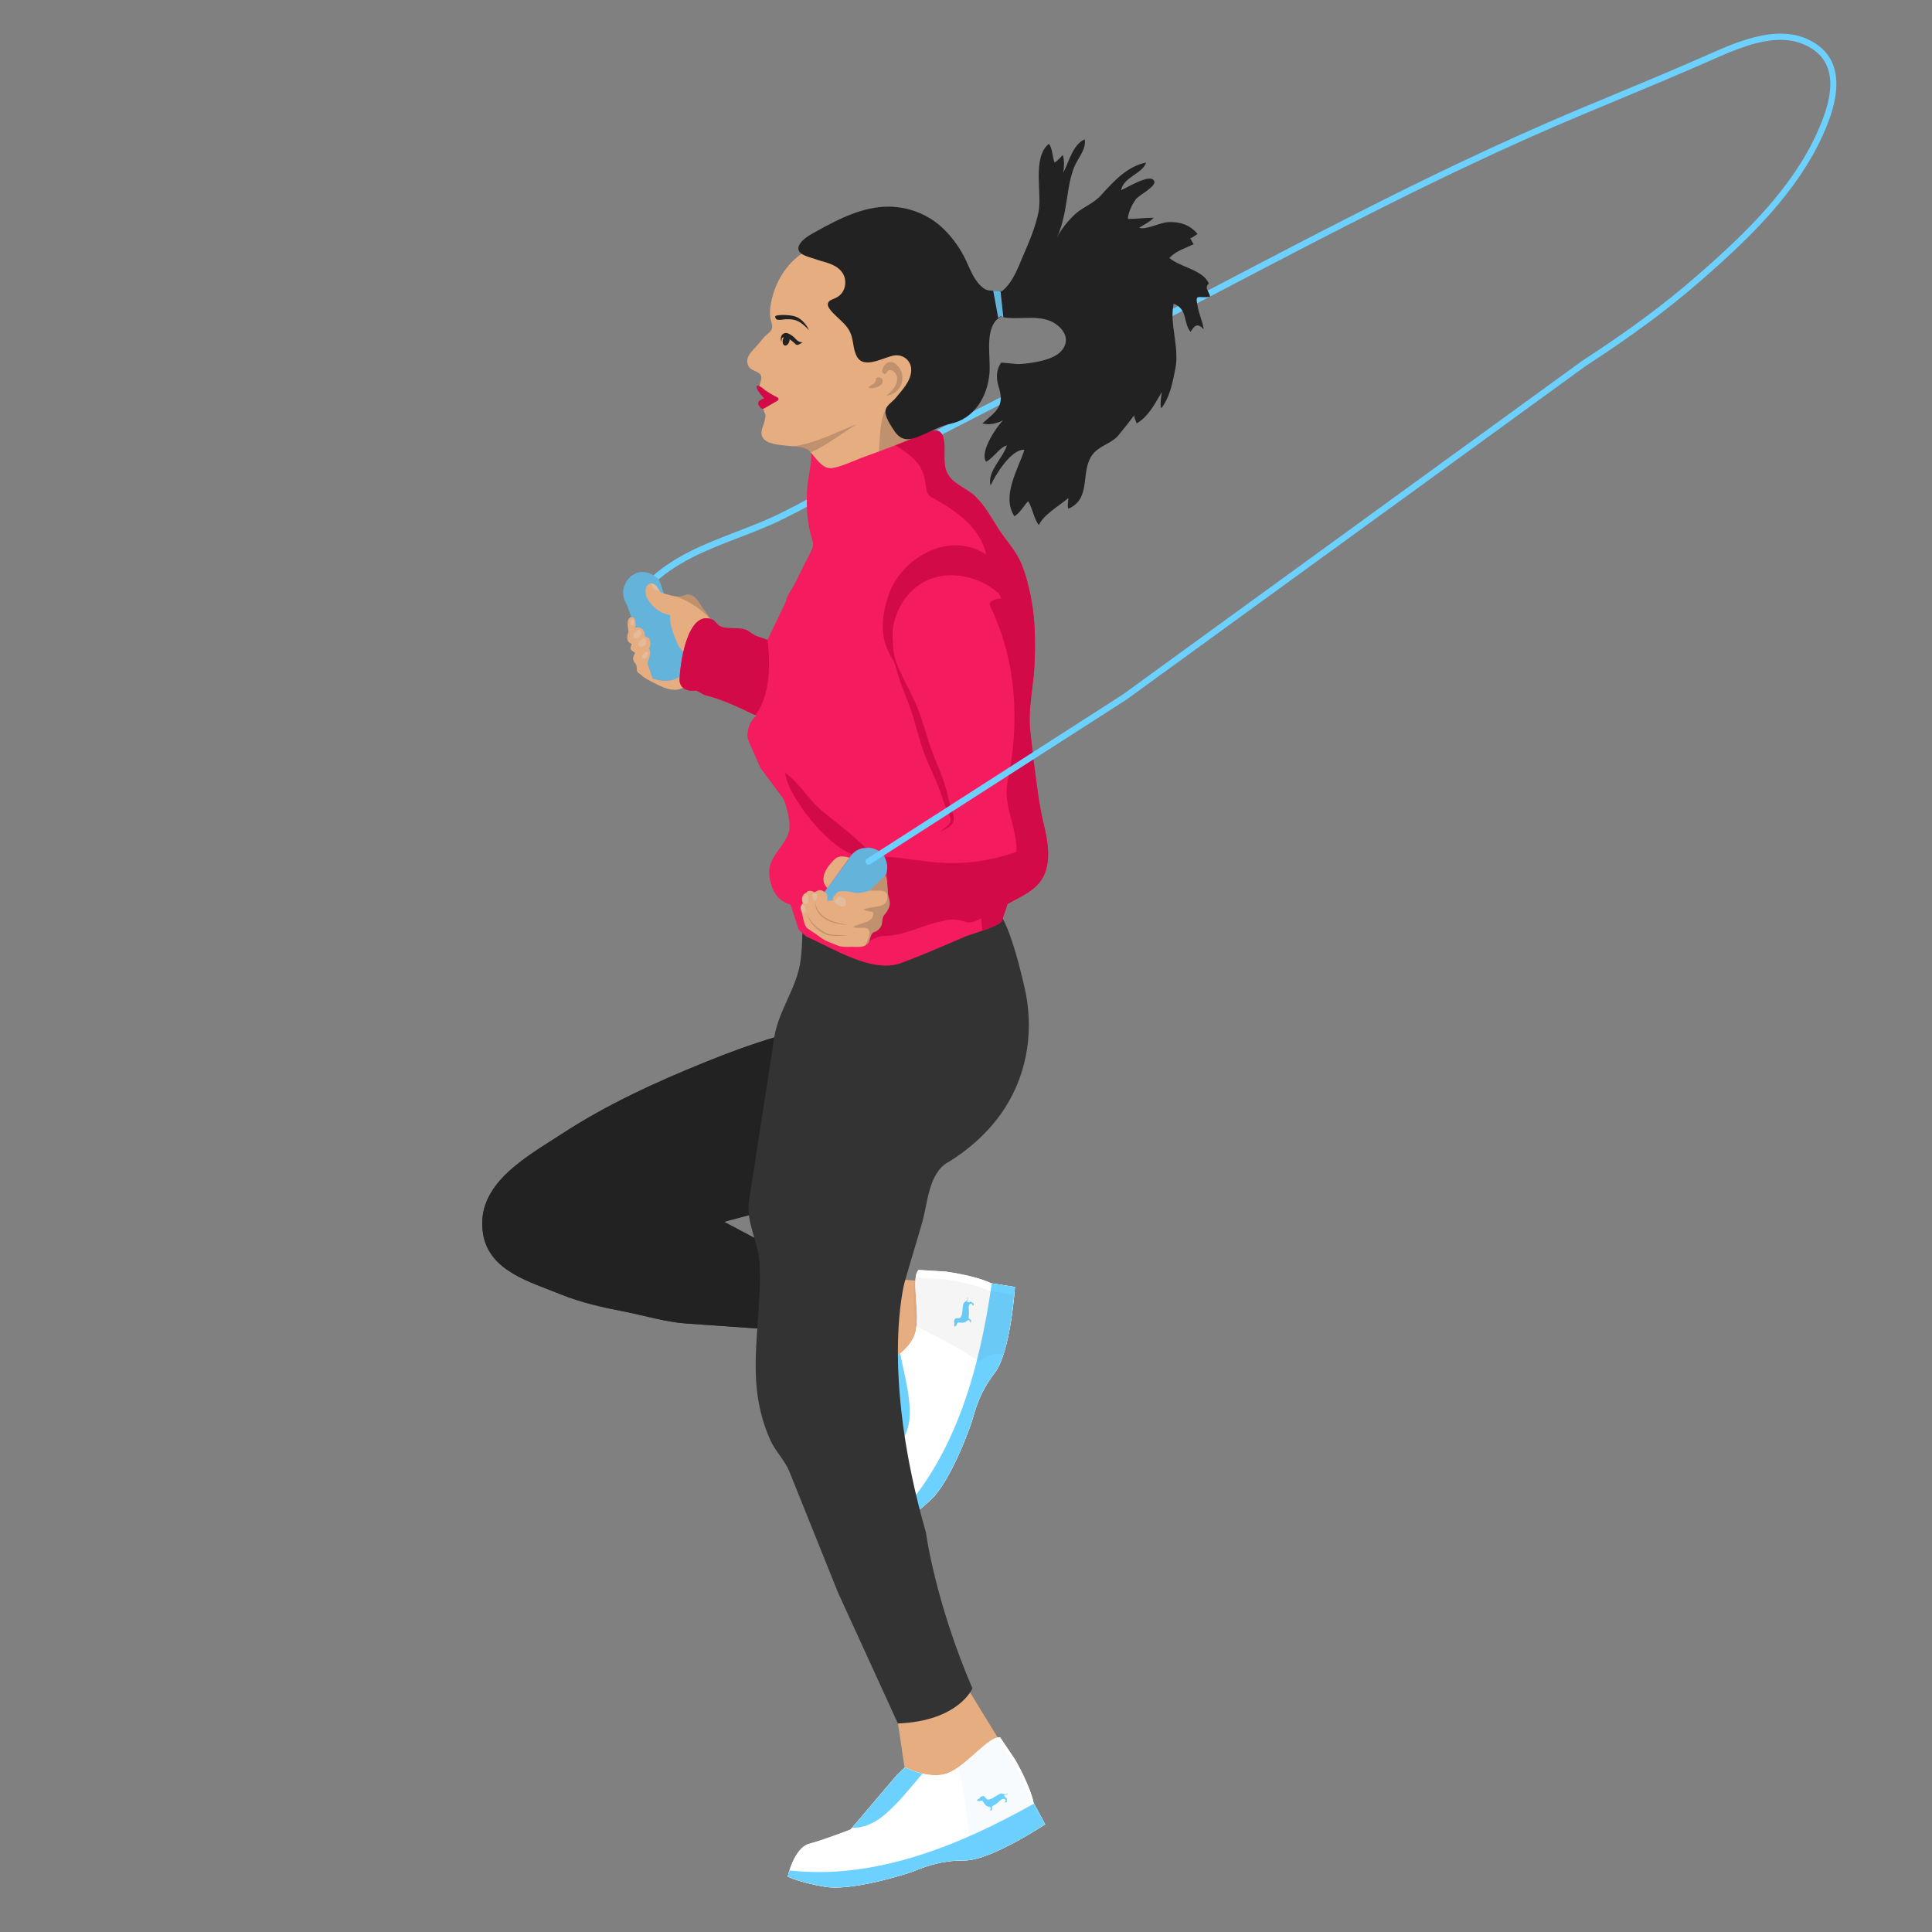 <?xml version="1.0" encoding="UTF-8"?>
<svg id="Layer_1" data-name="Layer 1" xmlns="http://www.w3.org/2000/svg" viewBox="0 0 500 500">
  <rect x="0" y="0" width="500" height="500" fill="#808080" stroke="none"/>
  <defs>
    <style>
      .cls-1, .cls-2 {
        opacity: .05;
      }

      .cls-1, .cls-3 {
        fill: #64b3da;
      }

      .cls-4 {
        opacity: .1;
      }

      .cls-5 {
        fill: #fff;
      }

      .cls-6 {
        fill: #f41c5e;
      }

      .cls-7 {
        fill: #e6ad81;
      }

      .cls-8 {
        fill: #333;
      }

      .cls-9 {
        fill: #d30a48;
      }

      .cls-10 {
        fill: #ddd;
      }

      .cls-11 {
        fill: #222;
      }

      .cls-12, .cls-13 {
        fill: #6dd1ff;
      }

      .cls-14 {
        opacity: .2;
      }

      .cls-15 {
        opacity: .3;
      }

      .cls-13 {
        fill-rule: evenodd;
      }
    </style>
  </defs>
  <path class="cls-7" d="M163.14,162.99c-.65,.57-.85,1.46-.77,2.35,.08,.81,.53,.97,1.14,1.38-.69,1.26-.24,1.58,.85,2.23-.41,.77-.77,1.62-.2,2.43,.41,.53,.57,.53,.61,1.3,.04,.57-.04,.89,.28,1.3,.61,.77,1.91,.57,2.52-.12,.73-.85-.73-1.91-1.3-2.64-1.22-1.62-1.99-3.69-2.76-5.56-.28-.77-.93-1.74-.41-2.52"/>
  <path class="cls-8" d="M200.38,268.49c-6.12,1.82-12.13,4.06-18.04,6.46-12.7,5.14-25.41,10.97-36.9,18.48-9.03,5.91-22.72,13.07-20.39,26.1,1.7,9.51,12.29,12.27,19.96,15.4,5.33,2.18,10.97,3.42,16.61,4.52,5.1,.99,10.54,2.66,15.71,3.05l23.05,1.62-2.6-22.4-10.39-5.52,9.74-2.6,3.25-45.12Z"/>
  <path class="cls-11" d="M200.38,268.49c-6.12,1.82-12.13,4.06-18.04,6.46-12.7,5.14-25.41,10.97-36.9,18.48-9.03,5.91-22.72,13.07-20.39,26.1,1.7,9.51,12.29,12.27,19.96,15.4,5.33,2.18,10.97,3.42,16.61,4.52,5.1,.99,10.54,2.66,15.71,3.05l23.05,1.62-2.6-22.4-10.39-5.52,9.74-2.6,3.25-45.12Z"/>
  <path class="cls-12" d="M168.46,151.8c6.21-6.28,14.59-9.51,22.7-12.63,3.71-1.43,7.54-2.9,11.12-4.65,5.38-2.63,10.69-5.59,15.83-8.46,3.85-2.15,7.83-4.37,11.79-6.42,17.8-9.22,35.95-18.51,53.5-27.48l2.81-1.44c10.11-5.17,20.34-10.52,30.23-15.7,13.39-7.01,27.24-14.26,40.98-21.15,7.57-3.8,14.49-7.18,21.14-10.33,10.85-5.14,20.82-9.62,30.49-13.67,2.92-1.23,5.85-2.44,8.78-3.66,7.92-3.3,16.11-6.71,24.1-10.23l.91-.4c8.19-3.62,18.39-8.13,26.27-2.85,6.16,4.13,6.1,12.11-.19,24.39-7.08,13.82-19.13,24.98-29.87,34.35-8.28,7.23-17.73,14.22-29.75,22.02l.88,1.36c12.08-7.84,21.59-14.88,29.93-22.16,10.86-9.48,23.04-20.76,30.25-34.84,6.64-12.96,6.52-21.87-.35-26.48-8.62-5.78-19.72-.87-27.83,2.71l-.91,.4c-7.98,3.51-16.16,6.92-24.07,10.21-2.93,1.22-5.85,2.44-8.78,3.66-9.69,4.07-19.69,8.55-30.56,13.7-6.66,3.16-13.59,6.54-21.17,10.35-13.75,6.9-27.61,14.15-41,21.16-9.89,5.18-20.11,10.53-30.22,15.69l-2.81,1.43c-17.55,8.98-35.7,18.26-53.51,27.48-3.99,2.07-7.98,4.29-11.84,6.45-5.12,2.86-10.41,5.81-15.75,8.42-3.52,1.72-7.32,3.18-10.99,4.59-8.27,3.18-16.82,6.47-23.27,13l1.15,1.14Z"/>
  <path class="cls-7" d="M258.21,449.66l-7.62-12.39-18.2,8.76,1.86,12.33s14.16,9.08,23.96-8.71Z"/>
  <path class="cls-7" d="M240.02,331.69l-14.49-1.19-3.71,19.86,11.04,5.8s15.7-6.04,7.16-24.47Z"/>
  <path class="cls-7" d="M199.74,85.13c.02-.06,.04-.11,.05-.17,.23-.96-.37-2.03-.47-2.98-.18-1.65,.13-3.34,.53-4.95,1.52-6.11,5.71-11.37,11.68-13.41,5.15-1.76,11.21-2.91,16.65-2.32,2.16,.23,5.07,.87,6.81,2.29,5.15,4.24,10.59,36.65,2.68,46.74,0,0-.64,11.14,2.68,21.05,0,0-23.07,4.73-23.33,2.99-.5-3.47-2.02-6.87-3.49-10.03-.57-1.23-1.18-2.43-1.83-3.62-.76-1.39-1.25-3.34-2.59-4.3-2.85-2.02-14.29,.46-11.64-6.15,.23-.57,.75-2.54,.65-2.81-.21-.57-1.08-2.92-1.08-2.92l.76-2.06-1.41-2.16c.16-.76,.82-2.23,.6-2.96-.41-1.35-2.58-1.27-3.27-2.58-1.03-1.97,.51-3.56,1.81-4.9,.86-.89,1.54-1.92,2.4-2.81,.62-.64,1.52-1.08,1.82-1.96Z"/>
  <path class="cls-9" d="M197.88,100.88c1.05,.75,2.16,1.4,3.32,1.96,.35,.17,.38,.66,.04,.86l-3.48,2c-.31,.18-.7,.11-.93-.17-.13-.17-.29-.36-.43-.55-.35-.47-.2-1.13,.32-1.4l1.02-.53s-2.46-2.52-1.83-3.19c.38-.4,1.97,1.01,1.97,1.01"/>
  <path class="cls-11" d="M205.15,81.73c2.89,.52,4.22,3.72,4.22,3.72-2.47-2.59-3.6-2.9-6.14-2.82-.16,0-1.12,.18-1.72,.15-.76-.04-.86-.46-.89-.9-.03-.31,2.25-.56,4.53-.15"/>
  <path class="cls-11" d="M202.19,88.48s-.47-1.5,.53-2.1c.5-.3,.94-.35,2.08,.36,1.26,.78,1.37,1.84,2.93,1.87,.01,0-.55,.29-.71,.39-.5,.31-.87,.4-1.27-.05,0,0-1.39-1.48-2.64-1.59-.7-.06-.71-.17-.92,1.12"/>
  <path class="cls-11" d="M202.62,87.89c-.19,.73,.02,1.41,.48,1.53,.46,.12,.99-.37,1.18-1.1,.19-.73-.02-1.41-.48-1.53-.46-.12-.99,.37-1.18,1.09"/>
  <g class="cls-14">
    <path class="cls-11" d="M209.8,117.1c-.2-.25-.43-.47-.69-.66-.79-.56-2.26-.77-3.9-.93,5.78-.71,11.08-3.66,16.6-5.76-3.98,2.39-7.75,5.43-12.01,7.35Z"/>
  </g>
  <g class="cls-14">
    <path class="cls-11" d="M232.52,103.92c2.27-.21,4.68,1.17,7.22,2.53-.55,1.51-1.24,2.83-2.08,3.9,0,0-.09,1.56-.03,4.03-2.8,2.42-7.04,2.96-10.31,4.47,.65-5.52-.32-14.61,5.19-14.93Z"/>
  </g>
  <g class="cls-14">
    <path class="cls-11" d="M229.19,96.77c-1.7,0-.57-2.27,.24-2.76,1.3-.81,2.52,0,3.33,1.22,1.95,2.76,.08,6.98-3.41,7.14,1.38-.89,2.92-2.68,2.84-4.54-.08-.73-.57-1.7-1.38-1.95-1.05-.32-1.05,.24-1.62,.89"/>
  </g>
  <g class="cls-14">
    <path class="cls-11" d="M226.68,97.91c1.14-.73,2.35,.32,1.46,1.54-.57,.73-2.84,1.46-3.41,.73,.73-.65,2.19-.89,1.95-2.27"/>
  </g>
  <path class="cls-5" d="M229.56,384.62c1.54-3.76,3.57-10.74,3.57-10.74l-3.9-18.04-.31-2.93s6.76-3.11,8.02-8.21c1.25-5.1-1.3-14.14,.81-16.04l6.95,.42s7.5,.95,11.8,3.02l6.16,.97s-1.07,16.85-5.25,22.26c-4.19,5.41-5.18,10.24-5.94,12.65-.76,2.42-5.63,15.59-10.63,20.21-5,4.62-7.92,6-7.92,6,0,0-4.9-5.8-3.36-9.56"/>
  <path class="cls-5" d="M229.56,384.62c1.54-3.76,3.57-10.74,3.57-10.74l-3.9-18.04-.31-2.93s6.76-3.11,8.02-8.21c1.25-5.1-1.3-14.14,.81-16.04l6.95,.42s7.5,.95,11.8,3.02l6.16,.97s-1.07,16.85-5.25,22.26c-4.19,5.41-5.18,10.24-5.94,12.65-.76,2.42-5.63,15.59-10.63,20.21-5,4.62-7.92,6-7.92,6,0,0-4.9-5.8-3.36-9.56"/>
  <path class="cls-12" d="M256.65,332.18s0-.04,0-.07l6.01,.95s-1.07,16.85-5.25,22.26c-4.19,5.41-5.18,10.24-5.94,12.65-.76,2.42-5.63,15.59-10.63,20.21-5,4.62-7.92,6.01-7.92,6.01,0,0-.43-.51-.98-1.31,15.61-16.2,21.7-39.43,24.71-60.69"/>
  <path class="cls-12" d="M228.92,352.9s2-.93,4.03-2.59c.97,4.76,2.29,9.52,2.5,14.37,.15,3.55-.67,6.42-2.43,8.66l-3.78-17.51-.32-2.93Z"/>
  <path class="cls-13" d="M247,342.55s0-.14-.03-.22c-.03-.11-.06-.09-.08-.16-.03-.07,.02-.39,.15-.68,.16-.35,.46-.34,.82-.33,.25,0,.39,.01,.69-.17,.16-.09,.41-.69,.48-1.34,.09-.78,.15-1.78,.3-2.22,.19-.55,.89-.62,1.04-1.11,.04-.15,.03-.32-.07-.52-.09-.16-.08-.18,.05-.02,.13,.16,.17,.38,.13,.58-.04,.16-.12,.29-.29,.55,.39,.09,.58,.08,.74,.07,.29-.03,.3-.29,.52,.01,.11,.15,.41,.21,.53,.39,.08,.11,.03,.23,0,.33-.04,.12-.12,.2-.21,.17-.12-.04-.07-.24-.11-.32-.07-.13-.34-.16-.35-.16-.16-.05-.27-.01-.39,.16-.12,.17-.25,.48-.23,.75,.06,.93,.11,1.32,.08,1.84-.03,.52-.15,1.04-.09,1.07,.07,.03,.18,.07,.25,.15,.09,.12,.28,.11,.35,.25,.08,.17,.04,.39-.01,.47-.02,.04-.06,.19-.18,.1-.13-.1-.06-.34-.13-.39-.07-.05-.33-.27-.45-.15-.4,.42-.74,.55-1.25,.65-.32,.06-.96-.05-1.21-.05-.2,0-.37,.25-.45,.55-.07,.31-.21,.34-.28,.34-.1,.19-.27,.19-.31,.19-.09-.02-.04-.56,0-.77"/>
  <g class="cls-2">
    <path class="cls-11" d="M253.35,352.37c-5.12-3.67-10.93-6.42-16.51-9.25,.03-4.96-1.22-10.96,.45-12.47l6.95,.42s7.5,.95,11.8,3.02l6.16,.97s-.55,8.73-2.43,15.64c-2.32-.79-4.69,.09-6.42,1.67"/>
  </g>
  <path class="cls-7" d="M178.01,176.97c-.1,.45-.67,.75-1.17,1-.79,.39-1.63,.6-2.52,.54-1.62-.1-3.09-.77-4.51-1.49-1.04-.52-2.09-1.04-3.06-1.68-.07-.05-1.5-1.12-1.38-1.3,0,0,2.11-1.16,3.33-.03l7.54,.8c.55,.39,1.14,.87,1.54,1.4,.22,.29,.27,.54,.23,.75Z"/>
  <path class="cls-3" d="M162.32,156.69c-2.06-3.3-.5-5.5-.5-5.5,.09-.26,.2-.52,.34-.77,.49-.87,1.66-1.76,2.58-2.12,1.02-.4,2.15-.32,3.18,.02,1.53,.5,2.65,1.43,3.12,2.97,.87,2.87,2.06,5.64,2.96,8.5,.74,2.37,1.44,4.75,2.23,7.1,.57,1.72,1.38,3.42,1.84,5.18-2.45,6.35-9.16,3.51-9.16,3.51l-6.59-18.89Z"/>
  <path class="cls-7" d="M183.42,161.33s.81-.77-.04-1.91c-.49-.67-.98-1.35-1.47-2.02-1.11-1.53-2.4-4.38-4.82-3.29-1.24,.56-3.06,.14-4.28-.25-.69-.22-1.46-.23-1.99-.78-.46-.49-.62-1.2-1.14-1.63-.43-.36-1.33-.74-1.8-.22,0,0-1.3,.49-.61,3.12,0,0,1.54,3.94,6.13,4.87,0,0,0,1.83,.24,2.6,0,0,1.46,6.09,3.57,7.06l6.21-7.55Z"/>
  <path class="cls-7" d="M162.65,163.36c-.14-.91-.37-2.08-.05-2.97,.3-.83,1.39-1,1.7-.1,.21,.62,.28,1.57,.04,2.19,0,0,.95-.41,1.85,.28,0,0,.85,.69,.65,1.95,.02-.11,.92,.33,.97,.37,.57,.47,.58,1.41,.43,2.07-.01,.06-.31,.75-.34,.72,.53,.59,.42,1.33,.21,2.02-.1,.33-.22,.66-.32,.99-.05,.17-.28,.66-.22,.83,0,0,.71,2.03,.71,2.04,.22,.63-1.05,1.11-1.43,1.12-.49,.01-4.21-11.6-4.19-11.5Z"/>
  <g class="cls-15">
    <path class="cls-10" d="M167.19,166.35s.24-1.3-.76-1.14l-1.11,.95s-.41,.92,.22,1.22c0,0,1.78-.1,1.65-1.03Z"/>
  </g>
  <g class="cls-15">
    <path class="cls-10" d="M168.39,150.97c.45-.04,.98,.22,1.28,.47,.48,.39,.65,1.02,1.03,1.49-1.07,.18-1.79-.93-2.31-1.96Z"/>
  </g>
  <g class="cls-14">
    <path class="cls-11" d="M174.87,154.33c.79,.09,1.58,.07,2.22-.22,2.42-1.08,3.71,1.77,4.82,3.29,.49,.67,.98,1.35,1.47,2.02,.18,.24,.28,.45,.33,.65-2.49-2.63-5.39-4.5-8.85-5.75Z"/>
  </g>
  <g class="cls-4">
    <path class="cls-7" d="M167.27,173.7v-.97c-.32-.32-.97,0-1.62,0,.73-.24,1.27-.67,1.91-1l.7,2.02s0,.01,0,.03c-.41,.07-.77,.14-.98-.07Z"/>
  </g>
  <g class="cls-4">
    <path class="cls-7" d="M164.75,166.11c-.13,.05-.26,.09-.39,.13,.14-.03,.27-.08,.39-.13Z"/>
  </g>
  <g class="cls-15">
    <path class="cls-10" d="M165.95,164.14c.02-.07,.03-.14,.03-.21,.03-.5-.21-1.03-.8-.93l-1.11,.95s-.41,.92,.22,1.22c.3-.02,.6-.08,.89-.18,.38-.13,.67-.46,.77-.85Z"/>
  </g>
  <path class="cls-8" d="M257.51,235.83c3.3,.13,7.54,19.06,7.97,21.27,2.1,10.92,0,22.18-6.52,31.29-3.52,4.92-8.54,9.41-13.76,12.49-4.88,2.88-5.11,10.46-6.5,15.34-1.48,5.2-3.1,10.36-4.57,15.56,0,0-6.49,23.05,5.52,64.92,0,0,2.27,17.53,12.01,40.25,0,0-3.5,8.44-19.28,9.09l-15.45-33.76s-12.64-31.44-12.66-31.49c-1.08-2.68-3.52-5.14-4.78-7.83-2.13-4.55-3.35-9.64-3.74-14.64-.81-10.41,1.38-20.8,.82-31.22-.33-6.2-3.65-10.63-2.7-16.61,2.22-14,4.34-28.01,6.51-42.01,1.09-7.01,5.87-12.81,6.8-19.87,.64-4.84,.42-9.9,.59-14.78,0,0,49.72,2,49.74,2Z"/>
  <path class="cls-5" d="M209.44,477.17c3.93-1.06,10.7-3.7,10.7-3.7l11.95-14.06,2.14-2.03s6.58,3.48,11.39,1.38c4.81-2.1,10.44-9.62,13.23-9.11l3.89,5.78s3.8,6.53,4.78,11.21l2.97,5.48s-14.03,9.39-20.87,9.36c-6.84-.04-11.28,2.11-13.66,2.97-2.38,.86-15.8,5-22.51,3.84-6.71-1.16-9.58-2.64-9.58-2.64,0,0,1.62-7.42,5.55-8.48"/>
  <path class="cls-5" d="M209.44,477.17c3.93-1.06,10.7-3.7,10.7-3.7l11.95-14.06,2.14-2.03s6.58,3.48,11.39,1.38c4.81-2.1,10.44-9.62,13.23-9.11l3.89,5.78s3.8,6.53,4.78,11.21l2.97,5.48s-14.03,9.39-20.87,9.36c-6.84-.04-11.28,2.11-13.66,2.97-2.38,.86-15.8,5-22.51,3.84-6.71-1.16-9.58-2.64-9.58-2.64,0,0,1.62-7.42,5.55-8.48"/>
  <path class="cls-12" d="M267.54,466.8s.04-.02,.06-.03l2.9,5.34s-14.03,9.39-20.87,9.36c-6.84-.04-11.28,2.11-13.66,2.97-2.38,.86-15.8,5-22.51,3.84-6.71-1.16-9.58-2.64-9.58-2.64,0,0,.14-.65,.44-1.58,22.35,2.55,44.5-6.73,63.22-17.26"/>
  <path class="cls-12" d="M234.23,457.38s1.95,1.03,4.51,1.63c-3.19,3.67-6.17,7.61-9.9,10.72-2.73,2.28-5.5,3.36-8.36,3.34l11.61-13.65,2.14-2.03Z"/>
  <path class="cls-13" d="M253.44,465.45s.11-.09,.16-.16c.07-.09,.04-.1,.07-.16,.04-.06,.33-.22,.64-.3,.38-.09,.55,.16,.76,.45,.15,.2,.23,.31,.55,.45,.17,.07,.8-.1,1.35-.43,.68-.41,1.5-.96,1.94-1.11,.55-.18,1.03,.33,1.51,.15,.15-.06,.27-.17,.37-.37,.08-.17,.09-.17,.04,.03-.05,.2-.19,.37-.38,.46-.15,.07-.3,.07-.62,.1,.17,.36,.29,.51,.4,.63,.2,.21,.42,.06,.31,.42-.05,.18,.08,.46,.02,.66-.04,.13-.16,.17-.26,.2-.13,.04-.23,.02-.26-.06-.04-.12,.15-.2,.18-.28,.06-.14-.08-.36-.09-.38-.06-.16-.15-.22-.36-.21-.21,.01-.53,.09-.74,.27-.7,.61-.98,.89-1.42,1.18-.44,.29-.92,.52-.9,.58,.02,.07,.06,.18,.03,.29-.04,.14,.08,.29,.02,.42-.08,.17-.29,.27-.38,.28-.05,0-.19,.07-.19-.08,0-.17,.23-.26,.23-.34,0-.08,.02-.43-.15-.45-.58-.06-.89-.26-1.27-.6-.24-.22-.54-.79-.69-.99-.12-.16-.43-.14-.71-.02-.29,.13-.4,.04-.44-.02-.21,.04-.32-.1-.34-.14-.04-.08,.42-.37,.61-.47"/>
  <path class="cls-6" d="M244.3,113.95c-.34-2.18-1.43-3.44-4.93-1.88-5.25,2.35-10.64,4.33-16.04,6.28-2.4,.87-5.55,2.46-8.05,2.79-2.41,.31-3.97-2.47-5.46-4,.61,.63-.84,7.75-.9,8.84-.24,4.04-.19,8.16,.84,12.1,.67,2.58,1.11,2.72-.1,5.07-1.37,2.64-2.66,5.31-3.99,7.97-.54,1.09-2.22,3.3-2.22,4.43l-4.81,10.06s-2.83-.97-2.84-.97c-.93-.32-1.81-1.27-2.81-1.64-2.12-.78-4.66-.03-6.62-.9-.77-.35-1.26-1.42-2.05-1.75-6.58-2.72-8.45,12.2-8.45,15.81,0,0,0,3.08,4.38,2.6l2.11,1.14c4.85,1.16,8.94,3.26,13.44,5.36-1.7,1.06-2.93,4.55-2.08,6.49l3.08,6.98s5.6,7.52,5.68,7.63c1.06,1.42,2.02,6.35,1.85,8.05-.41,3.92-5.06,6.71-5.26,10.94,0,0-.32,7.14,5.52,8.76l2.11,6.47,1.95,1.8c6.64,2.83,16.98,9.62,24.44,6.89,5.61-2.05,11.07-4.47,16.55-6.82,1.25-.54,9.27-2.86,9.64-4.13l1.46-4.38c3.48-1.97,7.54-3.5,9.37-7.31,1.94-4.03,1.02-9.08,.01-13.24-1.36-5.59-1.94-11.46-2.72-17.1,0,0-.81-7.46-.81-7.47-.57-5.2,.83-11.22,1.1-16.45,.33-6.53,.22-13.12-1.27-19.52-.67-2.88-1.44-5.82-2.83-8.46-1.43-2.71-3.64-5.05-5.28-7.65-1.8-2.86-3.47-5.87-5.9-8.26-2.12-2.09-5.52-3.06-7.08-5.71-1.53-2.6-.59-5.95-1.04-8.8Z"/>
  <path class="cls-9" d="M184.33,160.33c.79,.33,1.28,1.4,2.05,1.75,1.95,.87,4.5,.12,6.62,.9,1,.37,1.88,1.32,2.81,1.64,0,0,2.06,.71,2.84,.97,.75,6.81,.64,14.45-3.15,19.49-4.37-2.05-8.39-4.07-13.13-5.21l-2.11-1.14c-4.38,.49-4.38-2.6-4.38-2.6,0-3.61,1.87-18.53,8.45-15.81Z"/>
  <path class="cls-9" d="M228.3,234.73c1.95-4.22,1.62-8.76,.32-12.98,3.25,0,6.49,.65,9.74,.97,8.44,1.3,16.55,.65,24.67-2.27,.32-6.17-3.57-12.01-2.27-18.18,3.25-15.58,2.27-31.49-4.54-45.44-.65-1.3,1.62-1.95,2.92-1.95l-.65-1.3c-5.52-4.87-13.63-6.17-19.48-2.92-4.2,2.37-7.02,6.69-7.83,11.41-.32,1.88-.11,3.87,0,5.77,.2,3.17,1.78,6.02,3.16,8.81,.52,1.04,1.1,2.17,1.69,3.39,.15,.3,.29,.61,.45,.93l.11,.24,.11,.25c.07,.16,.14,.32,.21,.48,.14,.32,.29,.65,.43,.98,.14,.33,.26,.69,.4,1.04,.13,.35,.26,.71,.4,1.07,.12,.36,.24,.71,.37,1.07,.25,.72,.49,1.45,.71,2.19,.46,1.47,.91,2.95,1.38,4.42,.25,.72,.49,1.45,.76,2.16,.14,.35,.27,.7,.41,1.06l.2,.52,.22,.53c.3,.71,.59,1.41,.88,2.11,.27,.72,.54,1.42,.8,2.12,.27,.69,.49,1.39,.7,2.08,.21,.68,.43,1.35,.58,2.02,.16,.66,.32,1.31,.47,1.94,.03,.15,.07,.29,.1,.43,.04,.14,.07,.28,.11,.42,.08,.28,.16,.56,.25,.83,.18,.55,.38,1.07,.54,1.61,.15,.54,.28,1.11,.2,1.68-.08,.58-.38,1.05-.7,1.36-.32,.32-.65,.54-.95,.73-.6,.36-1.11,.57-1.45,.71-.34,.13-.53,.21-.53,.21,0,0,.16-.11,.47-.31,.3-.2,.75-.51,1.26-.94,.25-.22,.51-.48,.73-.78,.21-.31,.37-.65,.36-1.04,0-.38-.14-.81-.35-1.27-.22-.48-.46-.99-.7-1.51-.12-.27-.25-.56-.36-.85-.06-.14-.12-.3-.17-.46-.05-.15-.11-.31-.16-.47-.2-.59-.4-1.2-.61-1.82-.19-.63-.45-1.26-.71-1.9-.27-.64-.49-1.31-.79-1.97-.29-.66-.58-1.33-.87-2.02-.32-.68-.64-1.38-.95-2.08l-.24-.53-.23-.55c-.15-.37-.3-.74-.45-1.11-.29-.74-.54-1.5-.8-2.25-.23-.75-.47-1.51-.7-2.26-.22-.75-.43-1.49-.64-2.23-.21-.73-.42-1.46-.62-2.18-.1-.36-.21-.71-.31-1.07-.11-.34-.22-.68-.33-1.02-.11-.34-.21-.67-.33-1.01-.13-.34-.25-.67-.36-1-.06-.17-.12-.33-.18-.5l-.08-.23-.09-.24c-.12-.32-.25-.63-.37-.95-.77-1.92-1.53-3.85-2.15-5.82-.33-1.04-.54-2.11-.92-3.14-.38-1.01-1.04-1.85-1.5-2.82-.54-1.14-.99-2.32-1.26-3.56-.54-2.51-.36-5.18,.16-7.68,.3-1.45,.74-2.91,1.27-4.29,3.61-9.47,15.8-15.99,25.03-9.83-1.62-7.14-7.79-11.36-14.28-14.93-1.3-.65-1.3-2.6-1.62-4.54-.76-4.28-4.05-6.61-7.61-8.8,2.57-1,5.13-2.04,7.65-3.17,3.49-1.56,4.58-.3,4.93,1.88,.45,2.85-.49,6.2,1.04,8.8,1.56,2.66,4.96,3.63,7.08,5.71,2.43,2.39,4.11,5.4,5.9,8.26,1.63,2.6,3.85,4.94,5.28,7.65,1.39,2.63,2.16,5.57,2.83,8.46,1.49,6.4,1.6,12.99,1.27,19.52-.26,5.23-1.66,11.25-1.1,16.45,0,0,.81,7.47,.81,7.47,.79,5.64,1.36,11.51,2.72,17.1,1.01,4.16,1.93,9.21-.01,13.24-1.83,3.81-5.89,5.34-9.37,7.31l-1.46,4.38c-.2,.69-2.63,1.68-5.01,2.53-.19-1.04-.34-2.09-.34-3.18-1.3,.65-2.6,1.3-3.9,.97-1.95-.65-3.9-.97-5.84-.32-5.52,.97-10.06,3.9-15.58,3.9-1.3,0-2.92,.97-4.22,1.62,.65-3.57,2.6-6.17,3.9-9.09Z"/>
  <path class="cls-9" d="M225.92,221.42c-3.68-4.11-8.22-7.57-12.55-11.04-3.9-3.03-6.49-7.79-10.17-10.39,.43,6.49,15.36,25.32,22.51,21.21"/>
  <path class="cls-3" d="M219.45,222.6c1.87-3.41,4.55-3.13,4.56-3.13,.27-.05,.55-.08,.84-.08,1,0,2.35,.59,3.11,1.21,.85,.7,1.33,1.72,1.54,2.78,.31,1.58,.05,3.01-1.07,4.18-1.19,1.24-2.21,2.59-3.33,3.89-1.13,1.32-2.45,2.45-3.67,3.7-.61,.63-1.17,1.54-1.91,2.02-.02,.01-.06,.03-.08,.04-6.74,.97-7.06-5.03-7.06-5.03l7.06-9.58Z"/>
  <path class="cls-7" d="M228.95,226.69l-3.9,3.81s-2.43,.89-4.22,.49c0,0-3.57-.92-4.3,.11-.73,1.03-1.14,.95-.97,2,0,0-.89-.08-1.54,0,.16-.02,.11-1.2,.09-1.31-.13-.65-.87-1.13-1.44-1.33-.28-.1-.56-.13-.85-.05-.16,.04-.97,.54-1.04,.5,0,0-1.54-.89-2.03,.08,0,0-1.79,.49-.97,2.84,0,0-1.07,.49-.21,2.52,.33,1.19,.47,3.3,1.55,4.03,.62,.42,1.25,.83,1.88,1.25,.87,.58,1.68,1.27,2.61,1.76,.96,.51,2.01,.79,3,1.24,1.25,.56,2.67,.41,4,.41,1.38,0,3.1,.27,4.06-.98,.67-.88,.44-2.58,1.77-2.92,.55-.14,1.16-.79,1.46-1.23,.69-1.02,.16-2.27,.98-3.18,.6-.66,1.21-1.64,1.36-2.54,.19-1.1-.46-2.11-.47-3.2,0,0-.15-4.95-.81-4.3Z"/>
  <path class="cls-7" d="M219.83,221.98s-2.69-1.05-3.98,.58c0,0-4.77,4.19-1.73,7.29l5.72-7.87Z"/>
  <g class="cls-14">
    <path class="cls-11" d="M210.93,233.43c.1,3.86,3.83,5.5,7.18,5.85,.48,.06,.95,.12,1.43,.16-.46-.11-.93-.21-1.4-.32-3.28-.62-6.66-1.99-7.2-5.69h0Z"/>
  </g>
  <g class="cls-14">
    <path class="cls-11" d="M219.53,242.08c-.95-.06-2.34-.1-3.3-.12-.55-.02-1.09-.04-1.61-.16-.53-.11-.99-.36-1.46-.65-.94-.55-1.83-1.19-2.59-1.96-.76-.78-1.35-1.72-1.7-2.76,.11,.54,.31,1.07,.56,1.56,.79,1.49,2.13,2.61,3.56,3.45,.48,.28,1,.56,1.56,.66,1.66,.25,3.32,.03,4.98-.02h0Z"/>
  </g>
  <g class="cls-15">
    <path class="cls-10" d="M217.1,232.01c.67,.1,1.3,.3,1.66,.92,.34,.58,.32,1.4-.44,1.64-.65,.2-1.66-.32-2.07-.81-.65-.81,.28-1.22,.81-1.7"/>
  </g>
  <g class="cls-15">
    <path class="cls-10" d="M210.93,231.08c.93,.32,.45,1.7-.12,2.11-.24-.24-.53-.81-.57-1.14-.04-.61,.2-.69,.69-.97"/>
  </g>
  <g class="cls-15">
    <path class="cls-10" d="M209.1,231.31c-.51,.13-1.01,.48-1.21,.98-.16,.41-.2,1.34,.37,1.58,.64,.27,.86-.27,.92-.81,.06-.54,.02-1.22-.08-1.75Z"/>
  </g>
  <g class="cls-15">
    <path class="cls-10" d="M208.09,234.29c.22,.3,.34,.87,.4,1.13,0,0,.08,.97-.71,.73,0,0-.51-.71-.51-.71-.34-.47,.31-1.83,.82-1.14Z"/>
  </g>
  <g class="cls-14">
    <path class="cls-11" d="M220.83,239.92c1.95-1.3,5.19-.97,5.19-3.57,0-.65-1.62-.32-2.6-.97,2.27-.97,5.84-.32,6.17-2.6,.54-2.95-2.24-2.14-4.51-2.31l3.86-3.78c.66-.64,.81,4.3,.81,4.3,.01,1.08,.66,2.1,.47,3.2-.15,.89-.76,1.87-1.36,2.54-.82,.9-.29,2.15-.98,3.18-.3,.44-.91,1.09-1.46,1.23-1.34,.34-1.1,2.04-1.77,2.92-.21,.27-.46,.47-.73,.62,.63-1.15,1.12-2.3,1.12-3.45-.32-1.95-2.6-.65-4.22-1.3Z"/>
  </g>
  <g class="cls-15">
    <path class="cls-10" d="M163.33,160.31c.59-.43,1.08,1.05,.57,1.46-.78,.65-.7-.95-.54-1.38"/>
  </g>
  <g class="cls-15">
    <path class="cls-10" d="M167.3,168.59c1.03,.16,.05,1.84-.57,1.89-.46,.05-.65-.49-.51-.84,.16-.43,.68-.73,1.03-.97l.05-.08Z"/>
  </g>
  <path class="cls-12" d="M224.77,223.77c.15,0,.3-.04,.44-.13l66.2-42.51h.02s118.8-86.3,118.8-86.3c.36-.26,.44-.77,.18-1.13-.26-.36-.77-.44-1.13-.18l-118.78,86.27-66.16,42.48c-.38,.24-.49,.74-.24,1.12,.16,.24,.42,.37,.68,.37Z"/>
  <path class="cls-11" d="M207.67,62.3c1.06-1.09,2.66-1.89,3.85-2.56,5.63-3.14,11.99-6.34,18.59-6.26,5.32,.07,10.45,2.15,14.23,5.91,2.35,2.35,4.28,5.05,5.68,8.07,1.19,2.55,2.21,5.46,4.59,7.17,1.72,1.24,3.79-.03,5.4,1.15,1.19,.76,1.41,2.49,1.08,3.79-.43,2.16-2.49,2.06-3.68,3.79-2.39,3.47-.97,9.47-1.35,13.43-.58,5.96-3.9,11.55-10.07,12.89-2.38,.52-4.34,1.58-6.54,2.57-3.03,1.3-5.52,2.6-7.79-.43-.87-1.3-2.16-3.14-2.49-4.76-.22-1.95,1.3-2.6,2.49-3.9,1.7-2.13,4-4.31,4.16-7.22,.13-2.34-1.77-4.2-4.19-3.97-2.64,.25-7.95,3.8-9.87,.3-.83-1.52-.87-3.31-1.28-4.96-.49-1.95-1.55-3.15-3-4.49-.76-.76-3.25-2.81-3.25-4,0-1.01,1.1-1.27,1.81-1.6,.88-.41,1.53-.85,2.05-1.7,.97-1.57,.9-3.73-.26-5.19-1.7-2.15-4.53-2.43-6.94-3.31-1.61-.59-5.35-1.2-3.98-3.72,.19-.36,.45-.68,.75-.99Z"/>
  <path class="cls-11" d="M256.21,77.14c5.55-2.08,6.86-7.13,9.08-12.15,1.42-3.22,2.7-6.51,3.45-9.96,1.06-4.88-1.74-14.25,2.73-17.82,.97,1.3,.81,3.25,1.46,4.87,.81-.49,1.46-1.3,2.11-1.95,.49,1.46,.32,2.92,.16,4.54,1.46-2.76,2.43-7.3,5.52-8.6,.46,2.53-1.75,4.84-2.65,7.02-.79,1.9-1.22,3.88-1.56,5.91-.71,4.3-1.17,8.63-3.04,12.62,1.04-2.22,3.17-4.75,4.98-6.4,2.11-1.79,4.71-2.6,6.65-4.87,3.25-3.57,6.65-7.3,11.52-8.28-.97,2.92-5.84,3.73-6.49,7.14,.81-.16,7.79-4.71,8.6-2.27,.49,1.3-3.9,3.57-4.71,4.54-.97,1.3-2.11,3.57-2.11,5.19,2.11,0,4.54-.32,6.65-.32-.97,1.14-2.6,1.79-3.73,2.6,1.62,.65,5.19-1.3,7.47-1.46,2.92-.16,5.68,.65,7.63,3.08-.65,.32-1.3,.97-1.95,1.14,.32,.16,.65,1.3,.97,1.46-2.27,1.14-4.38,1.62-6.33,3.57,2.76,2.43,8.76,3.08,10.22,6.65-1.3,1.14,.16,2.11,.32,3.41-3.08,.49-3.9-.97-3.25,2.27,.32,2.11,1.3,4.06,1.62,6.17-1.62-1.79-2.43-.97-3.41,.65-1.95-2.27-.65-5.84-4.38-7.3-1.14,5.03,1.46,11.04,.49,16.55-.65,3.41-1.46,7.79-3.73,10.55-.32-1.3,0-2.76,.16-4.22-1.62,2.76-3.41,6.33-6.49,8.11-.16-.65-.65-1.3-.65-2.11-1.3,1.79-2.76,3.57-4.22,5.36-1.82,1.99-4.77,2.56-6.46,4.69-3.47,4.36-.15,11.5-6.36,14.14-.32-.81,0-1.79,0-2.76-2.27,1.95-6.33,4.22-7.63,6.98-1.3-1.62-1.62-4.38-2.76-6.17-1.14,1.14-2.11,3.08-3.57,3.9-3.41-5.19,.97-12.17,2.6-17.2-3.25-.32-7.47,6.33-8.76,9.25-.97-3.57,3.25-7.14,4.22-10.39-2.11,.65-3.25,3.08-5.36,4.22-1.79-2.27,2.43-8.76,4.38-10.71-1.62,.81-3.57,1.3-5.36,.81,3.41-3.08,5.68-4.22,4.38-8.93-.81-2.43-.97-4.71,.49-6.82,.01-.02,4.22,.41,4.58,.39,1.48-.07,2.96-.26,4.41-.54,2.55-.5,5.82-1.3,7.22-3.75,1.73-3.03-1.06-5.93-3.72-6.95-3.08-1.18-6.67-.55-9.89-.68-4.71-.16-3.9-1.46-5.68-4.87"/>
  <path class="cls-1" d="M250.74,476.01c-.2-6.29-1.55-12.58-2.69-18.74,3.96-2.99,7.96-7.63,10.17-7.22l3.89,5.78s3.8,6.53,4.78,11.21l2.97,5.48s-7.27,4.86-13.89,7.58c-.78-2.32-2.92-3.67-5.23-4.08"/>
  <path class="cls-3" d="M257.04,75.23s1.56,0,1.89,.09l.74,6.8s-.43-.12-.65-.3c0,0-.59,.27-.66,.57l-1.32-7.16Z"/>
</svg>